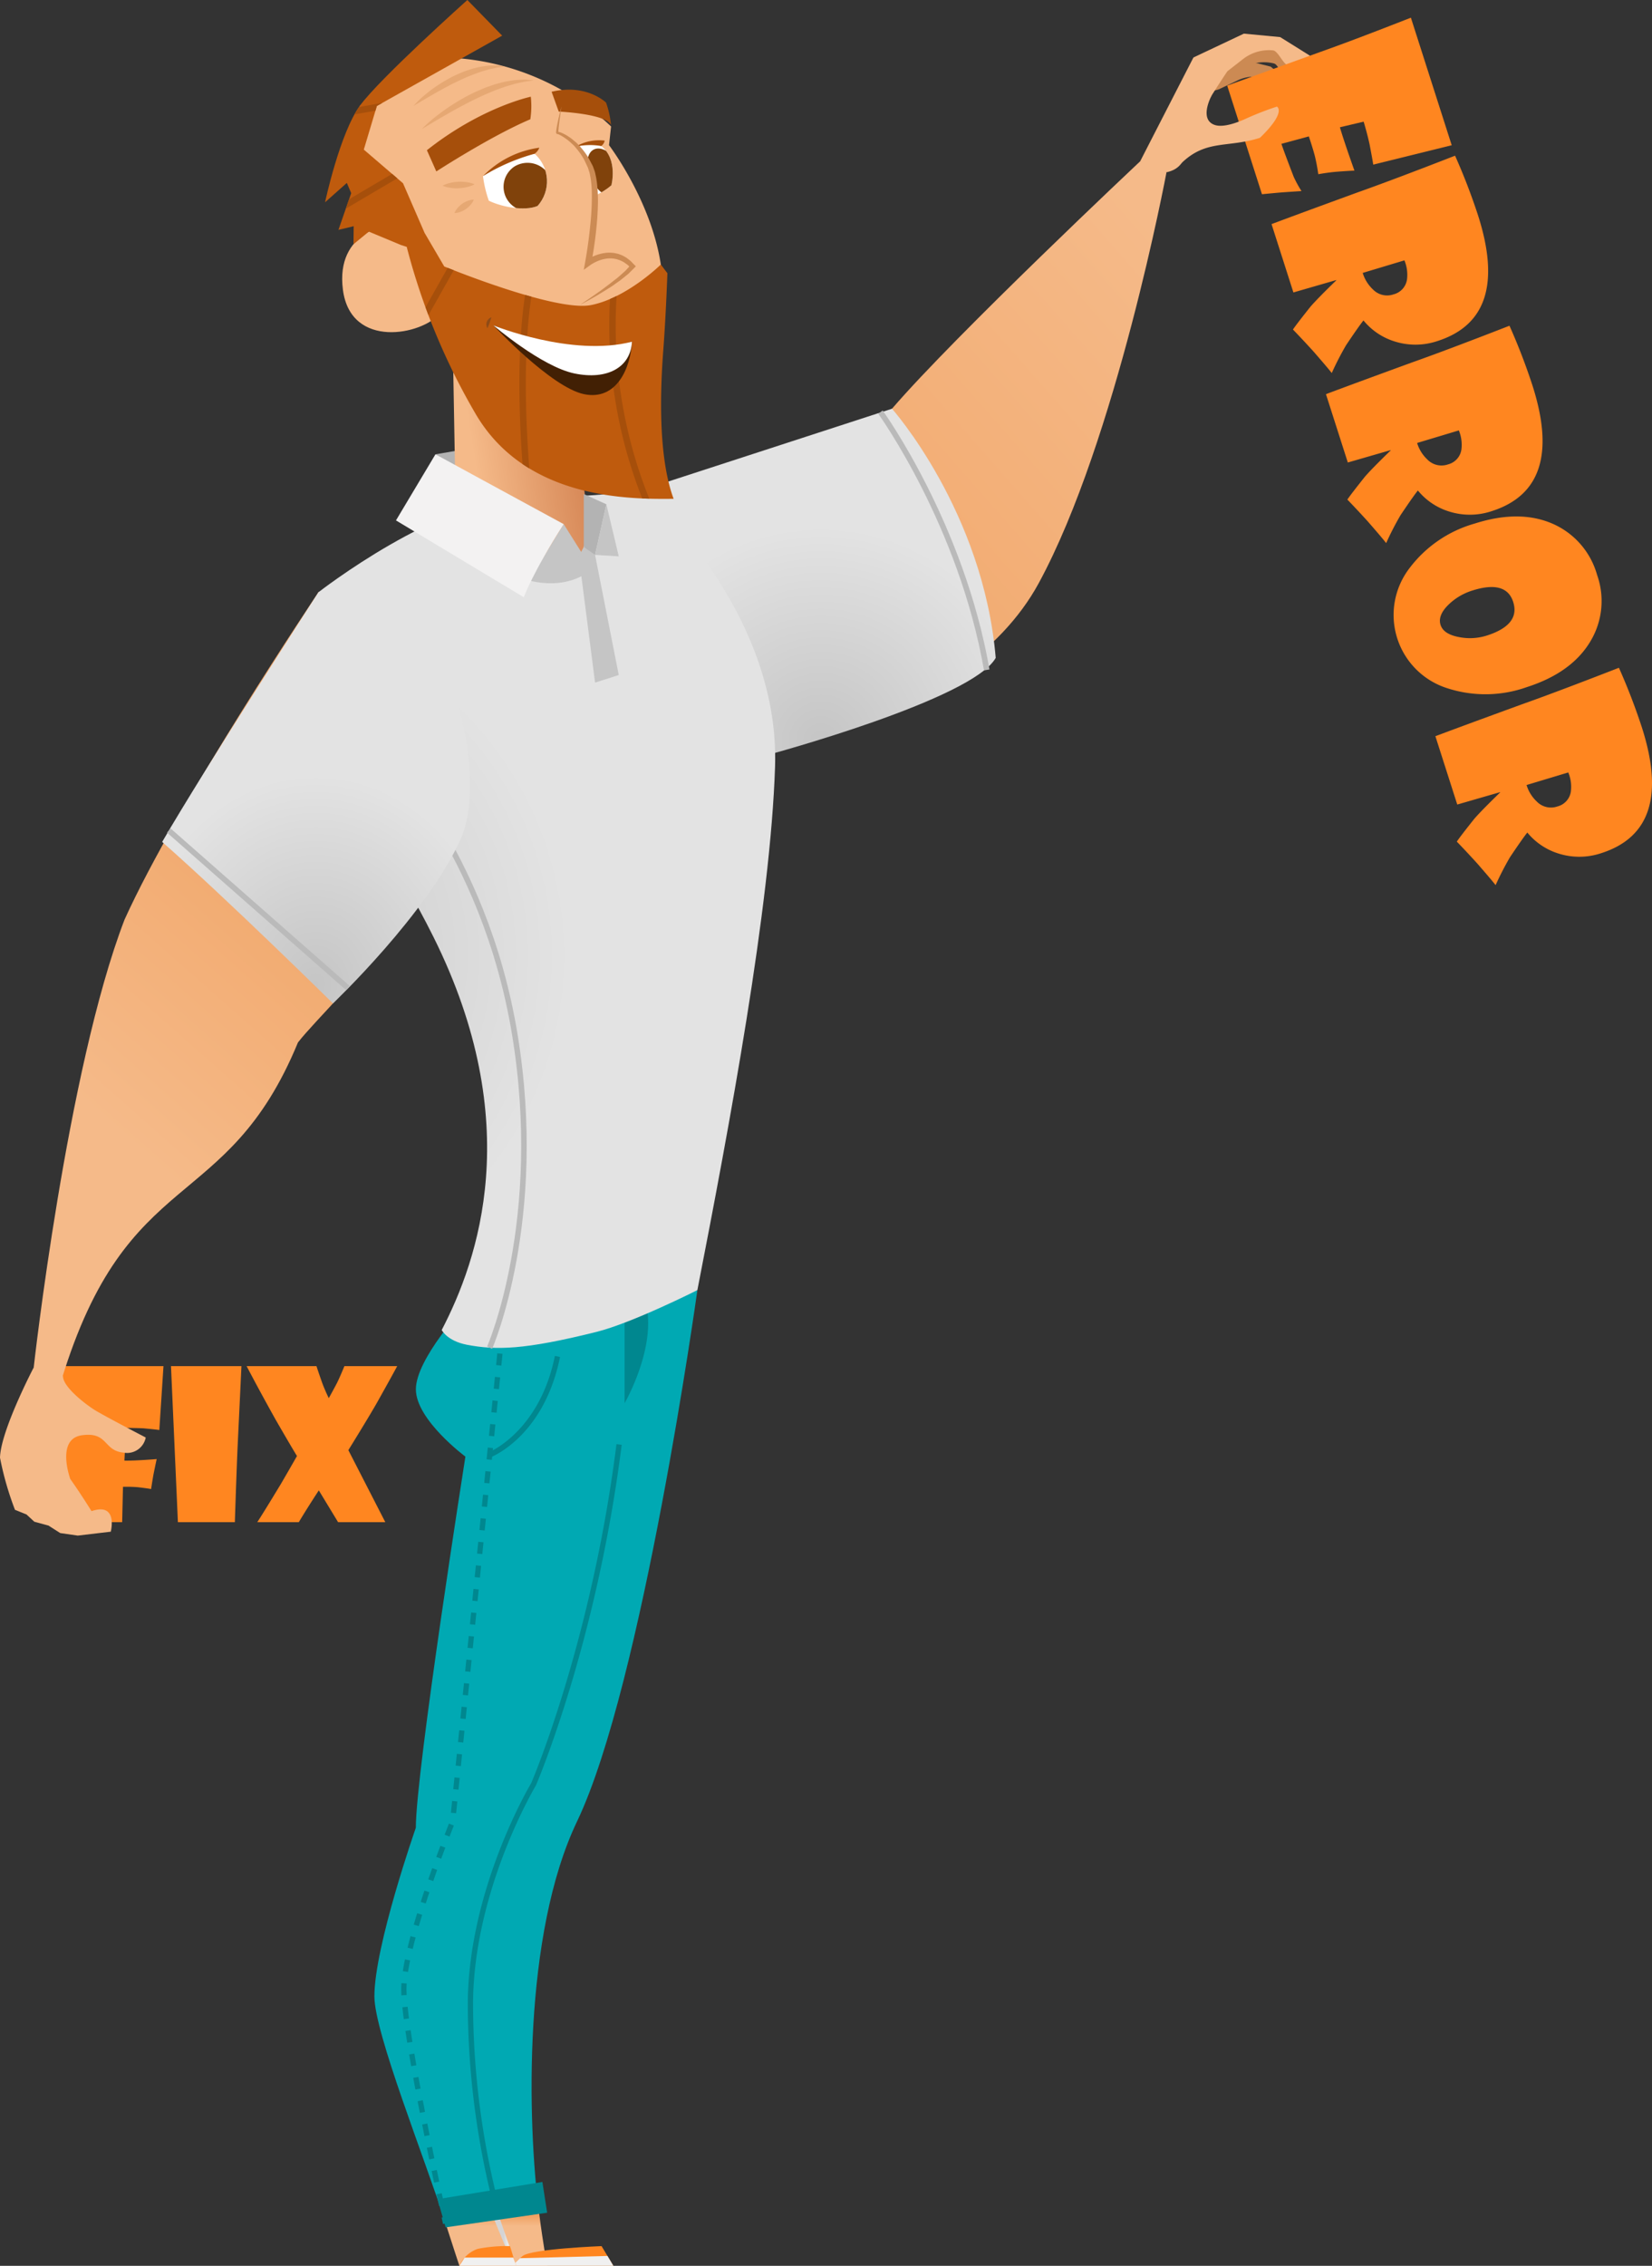 <?xml version="1.0" encoding="UTF-8"?>
<svg xmlns="http://www.w3.org/2000/svg" xmlns:xlink="http://www.w3.org/1999/xlink" width="555.37" height="761.24" viewBox="0 0 555.37 761.24">
  <rect x="0" y="0" width="555.37" height="761.24" fill="#333333" stroke="none"/>
  <defs>
    <linearGradient id="a" x1="-53.9" x2="-58.93" y1="-44.3" y2="-28.98" gradientUnits="objectBoundingBox">
      <stop offset="0" stop-color="#e3ac7f"></stop>
      <stop offset="1" stop-color="#cc8a53"></stop>
    </linearGradient>
    <linearGradient id="f" x1="-48.75" x2="-53.29" y1="-39.7" y2="-25.86" xlink:href="#a"></linearGradient>
    <linearGradient id="b" x1="-.61" x2="-5.15" y1="3.93" y2="17.49" gradientUnits="objectBoundingBox">
      <stop offset="0" stop-color="#f5ba89"></stop>
      <stop offset="1" stop-color="#f0a262"></stop>
    </linearGradient>
    <linearGradient id="g" x1="-.3" x2="-6.37" y1="1.14" y2="6.04" xlink:href="#b"></linearGradient>
    <linearGradient id="h" x1=".5" x2=".5" y1=".25" y2=".06" xlink:href="#b"></linearGradient>
    <linearGradient id="i" x1=".45" x2=".66" y1=".5" y2=".5" gradientUnits="objectBoundingBox">
      <stop offset="0" stop-color="#d4d4d4"></stop>
      <stop offset="1" stop-color="#ededed"></stop>
    </linearGradient>
    <linearGradient id="j" x1=".96" x2=".08" y1=".09" y2=".95" xlink:href="#b"></linearGradient>
    <radialGradient id="c" cx=".51" cy=".96" r=".62" gradientTransform="matrix(.97 0 0 1 .015 0)">
      <stop offset="0" stop-color="#c5c5c5"></stop>
      <stop offset="1" stop-color="#e3e3e3"></stop>
    </radialGradient>
    <radialGradient id="k" cx=".12" cy=".54" r=".41" gradientTransform="matrix(1.868 0 0 1 -.434 0)" xlink:href="#c"></radialGradient>
    <linearGradient id="e" x1=".16" x2=".89" y1=".61" y2=".33" gradientUnits="objectBoundingBox">
      <stop offset="0" stop-color="#f5ba89"></stop>
      <stop offset="1" stop-color="#d68756"></stop>
    </linearGradient>
    <linearGradient id="l" x1="120.79" x2="119.79" y1="56.44" y2="56.07" gradientUnits="objectBoundingBox">
      <stop offset="0" stop-color="#e6945e"></stop>
      <stop offset=".88" stop-color="#f5ba89"></stop>
    </linearGradient>
    <clipPath id="m">
      <path fill="#fff" d="M122.351 51a10.739 10.739 0 0 1 7.93-.242c5.709 4.482 3.41 13.2 3.41 13.2a22.6 22.6 0 0 1-5.554 3.477s.219-6.893-1.907-10.565a51.227 51.227 0 0 0-3.88-5.87z" transform="translate(-122.351 -50.113)"></path>
    </clipPath>
    <linearGradient id="d" x1="435.07" x2="435.07" y1="244.5" y2="245.33" gradientUnits="objectBoundingBox">
      <stop offset="0" stop-color="#80420b"></stop>
      <stop offset=".26" stop-color="#8c480c"></stop>
      <stop offset=".72" stop-color="#ac590f"></stop>
      <stop offset="1" stop-color="#c26411"></stop>
    </linearGradient>
    <clipPath id="n">
      <path fill="none" d="M105.152 59.378a39.876 39.876 0 0 0 1.961 8.248c4.086 2.017 11.911 3.651 16.388 1.778a12.386 12.386 0 0 0-1-17.538c-7.829 1.096-17.349 7.512-17.349 7.512z" transform="translate(-105.152 -51.867)"></path>
    </clipPath>
    <linearGradient id="o" x1="377.07" x2="377.07" y1="318.65" y2="319.48" xlink:href="#d"></linearGradient>
    <linearGradient id="p" x1="153.45" x2="154.36" y1="81.7" y2="81.7" xlink:href="#e"></linearGradient>
    <linearGradient id="q" x1=".37" x2=".65" y1=".79" y2=".24" xlink:href="#b"></linearGradient>
    <radialGradient id="r" cx=".51" cy=".96" r=".45" gradientTransform="matrix(1.364 0 0 1 -.182 0)" xlink:href="#c"></radialGradient>
    <linearGradient id="s" x1=".97" x2="1.81" y1="-.99" y2="-3.59" xlink:href="#b"></linearGradient>
    <linearGradient id="t" x1="-.33" x2="-5.37" y1="1.66" y2="9.62" xlink:href="#b"></linearGradient>
  </defs>
  <path fill="#ff8620" d="M54.958 458.974l-1.4 21.468q-1.263-.2-5.358-.58-2.457-.1-5.8-.137l-.58 10.99q3.515.068 10.853-.512-.341 1.536-1.058 5.051-.375 2.082-.819 5.017-.956-.2-4.4-.614a47.128 47.128 0 0 0-5.051-.136l-.278 11.877H21.92l-1.058-26.758q-.273-9.215-1.536-25.666zm26.212 0l-1.331 27.884q-.375 9.01-.887 24.54H59.806l-2.321-52.424zm52.356 0q-1.365 2.594-6.928 12.526-3.174 5.495-9.488 15.7l12.423 24.2h-15.871l-6.484-10.684q-4.232 6.485-6.724 10.683h-13.96q1.809-2.73 7.952-12.867 2.389-4.1 5.393-9.352-2.253-3.686-7.27-12.389-5.461-9.8-9.659-17.816h23.484q.444 1.433 1.911 5.6.887 2.389 2.218 5.154.853-1.468 2.73-5.017 1.092-2.218 2.526-5.734z"></path>
  <path fill="url(#a)" d="M233.6 39.412l16.512-4.789 10.577 2.633L268.94 44s-1.777 5.111-7.262 1.884c-1.226-.725-2.211-4.551-3.659-4.9a12.572 12.572 0 0 0-8.859 1.11l-5.86 2.771s-8.859 3.363-9.7-5.453z" transform="translate(166.482 -14.874)"></path>
  <path fill="url(#f)" d="M234.22 36.968l18.28-5.3 11.709 2.915 9.134 7.462s-1.966 5.658-8.039 2.082c-1.359-.8-2.449-5.035-4.052-5.424a13.924 13.924 0 0 0-9.808 1.227L244.955 43s-9.804 3.728-10.735-6.032z" transform="translate(167.009 -17.389)"></path>
  <path fill="url(#b)" d="M234.208 38.074l16.96-8.015 12.2 1.158 10.005 6.242s-1.233 5.861-7.71 3.085c-1.448-.622-3.067-4.685-4.707-4.867a14.221 14.221 0 0 0-9.793 2.709l-5.542 4.314s-9.255 4.936-11.413-4.626z" transform="translate(166.998 -18.757)"></path>
  <path fill="url(#g)" d="M224.541 69.248c.618-1.24 17.89-34.859 17.89-34.859l11.413 4.627s-12.954 19.123-13.417 23.749-1.292 8.955-7.048 10.184a15.513 15.513 0 0 1-8.839-3.7z" transform="translate(158.775 -15.072)"></path>
  <path fill="url(#h)" d="M98.363 429.256c2.736 8.55 4.634 14.227 4.634 14.227h29.5s-1.3-6.839-2.716-17.832z" transform="translate(51.442 317.755)"></path>
  <path fill="url(#i)" d="M113.734 442.8l-6.686-16.16 1.969-.189 5.713 16.349z" transform="translate(58.83 318.437)"></path>
  <path fill="#00a9b3" d="M125.865 670.715c0 12.243 16.815 54.038 23.941 76.3l31.419-3.606c-3.982-30.789-5.426-93.445 12.772-131.479 22.051-46.087 40.449-178.489 40.449-178.489s-43.639 14.737-77.99 5.205c0 0-16.646 17.85-16.646 28.114s16.646 22.615 16.646 22.615-16.664 105.804-16.664 124.696c0-.001-13.927 39.701-13.927 56.644z"></path>
  <path fill="#00878f" d="M148.942 747.205l-.482-2.185 1.728-.379.482 2.178zm-1.335-6.089l-.841-3.9 1.73-.372.841 3.9zm-1.674-7.807l-.823-3.912 1.731-.362.822 3.9zm-1.636-7.812l-.8-3.907 1.733-.354.8 3.9zm-1.6-7.818l-.781-3.911 1.735-.343.781 3.907zm-1.55-7.824l-.756-3.918 1.738-.333.755 3.911zm-1.5-7.838l-.721-3.922 1.74-.318.72 3.918zm-1.425-7.854q-.347-2-.675-3.935l1.746-.293q.324 1.927.674 3.924zm-1.319-7.878a370.125 370.125 0 0 1-.607-3.951l1.752-.257c.186 1.267.389 2.581.6 3.929zm-1.157-7.916a156.253 156.253 0 0 1-.471-3.985l1.76-.184c.128 1.225.284 2.543.465 3.942zm-.8-8.006c-.042-.764-.062-1.466-.062-2.095s.024-1.3.072-2l1.766.119q-.068.99-.069 1.878a37 37 0 0 0 .061 2zm2.225-7.853l-1.749-.268a80.26 80.26 0 0 1 .72-3.967l1.733.358a73.369 73.369 0 0 0-.7 3.876zm1.572-7.737l-1.721-.416c.306-1.269.639-2.566.992-3.882l1.71.459c-.35 1.3-.679 2.584-.982 3.839zm2.049-7.659l-1.7-.491q.553-1.909 1.146-3.833l1.692.521c-.39 1.271-.772 2.542-1.137 3.8zm2.33-7.6l-1.684-.542c.41-1.278.829-2.546 1.248-3.8l1.678.56q-.625 1.868-1.242 3.776zm2.524-7.54l-1.668-.577c.446-1.29.89-2.55 1.325-3.768l1.666.593a402.22 402.22 0 0 0-1.319 3.753zm2.672-7.495l-1.661-.611c.486-1.325.952-2.579 1.39-3.741l1.655.622c-.436 1.159-.9 2.41-1.385 3.729zm2.8-7.452l-1.647-.63c.628-1.627 1.131-2.9 1.458-3.729l1.645.654c-.326.823-.827 2.091-1.451 3.71zm2.221-7.843l-1.754-.174.4-3.958 1.76.177zm.8-7.914l-1.76-.177.4-3.958 1.76.177zm.8-7.916l-1.76-.177.4-3.958 1.76.177zm.8-7.914l-1.76-.177.4-3.958 1.76.177zm.8-7.916l-1.76-.177.4-3.958 1.76.177zm.8-7.916l-1.76-.177.4-3.956 1.76.177zm.8-7.914l-1.76-.177.4-3.958 1.76.177zm.8-7.916l-1.76-.177.4-3.958 1.76.177zm.8-7.914l-1.76-.177.4-3.958 1.76.177zm.8-7.916l-1.76-.177.4-3.958 1.76.177zm.8-7.914l-1.76-.177.4-3.958 1.76.177zm.8-7.916l-1.759-.177.4-3.958 1.76.177zm.8-7.916l-1.76-.177.4-3.956 1.76.177zm.8-7.914l-1.76-.177.4-3.958 1.76.177zm.8-7.916l-1.76-.177.4-3.958 1.76.177zm.8-7.914l-1.76-.177.4-3.958 1.76.177zm.8-7.916l-1.76-.177.4-3.958 1.759.177zm.8-7.914l-1.76-.177.4-3.958 1.76.177zm.8-7.916l-1.76-.177.4-3.958 1.76.177zm.8-7.916l-1.76-.177.4-3.956 1.76.177zm.8-7.914l-1.76-.177.4-3.958 1.76.177z"></path>
  <path fill="#ff8620" d="M154.439 761.239a10.4 10.4 0 0 1 6.2-5.707 50.14 50.14 0 0 1 10.806-.913l2.078 6.62z"></path>
  <path fill="#ff8620" d="M172.564 761.239s.083-.909 3.148-3.313 26.518-3.307 26.518-3.307l3.976 6.62z"></path>
  <path fill="#00878f" d="M166.999 745.145a275.864 275.864 0 0 1-9.739-72.409c.329-38.578 21.132-73.361 21.342-73.708.146-.358 20.235-47.17 28.643-113.842l1.755.221c-8.439 66.94-28.626 113.967-28.83 114.433-.262.448-20.816 34.832-21.141 72.911a273.818 273.818 0 0 0 9.664 71.885zm-2.067-255.547l-.642-1.648c.171-.067 17.113-6.974 22.249-32.413l1.735.351c-5.339 26.437-22.609 33.425-23.342 33.71zm45.048-47.152v28.971s9.378-16.153 7.723-30.391a42.8 42.8 0 0 0-7.723 1.42z"></path>
  <path fill="#00878f" d="M149.805 748.317l34.137-4.912-1.6-10.338-35.262 5.791z"></path>
  <path fill="#f0f0f0" d="M154.439 761.238l1.762-2.772h16.363l1 2.772z"></path>
  <path fill="#f0f0f0" d="M206.207 761.239l-1.988-3.313-29.413.745-1.612 1.558.363 1.01z"></path>
  <path fill="url(#j)" d="M131.156 165.026s68.1-3.911 89.382-28.658 83.44-83.142 83.44-83.142l8.838 3.7s-16.879 90.062-42.935 138.02-103.736 61.015-118.561 54.934c-11.12-31.988-20.164-84.854-20.164-84.854z" transform="translate(79.337 .951)"></path>
  <path fill="url(#c)" d="M133.539 125.779l84.972-27.628s30.7 34.519 34.866 83.71c-7.865 14.028-76.344 32.515-76.344 32.515s-43.498-52.276-43.494-88.597z" transform="translate(81.364 39.167)"></path>
  <path fill="#b3b3b3" d="M146.394 152.628l19.684-3.333-7.349 12.336z"></path>
  <path fill="url(#k)" d="M75.507 147.119s40.945-31.953 68.964-31.4c22.831-.792 40.473-2.644 40.473-2.644s45.779 39.688 44.071 92.618c-1.52 47.081-15.288 120.346-26.112 175.875 0 0-21.795 11.01-33.922 14.041-24.353 6.087-33.882 6.165-43.518 4.329-6.718-1.28-8.508-4.968-8.508-4.968 12.241-23.5 28.4-69.5-2.794-132.087-25.649-51.457-42.461-49.005-38.654-115.764z" transform="translate(31.542 51.865)"></path>
  <path fill="#bababa" d="M165.458 453.144l-1.692-.752c.187-.421 18.569-42.887 8.374-104.78s-45.121-95.994-45.472-96.33l1.281-1.337c.356.342 35.721 34.864 46.016 97.367 10.292 62.473-8.319 105.406-8.507 105.832z"></path>
  <path fill="url(#e)" d="M99.512 79.081l1.276 71.718s13.195 22.983 31.92 22.983 10-36.829 10-36.829a71.487 71.487 0 0 0-7.8-47.031c-13.25-23.832-28.591-9.777-28.591-9.777z" transform="translate(52.419 20.349)"></path>
  <path fill="#f5ba89" d="M147.423 19.279a84.8 84.8 0 0 1 58.007 23.209l-.69 6.288s15.888 20.841 17.872 43.939-6.915 42.7 1.921 72.537c-27.975.083-56.843.1-80.118-59.192l-10.549-26.006-9.976-3.319s-9.551-21.795-2.817-41.325a176.748 176.748 0 0 1 26.35-16.127z"></path>
  <path fill="url(#l)" d="M125.922 93.476s13.631-7.533 17.609-12.893c-3.448-6.224-14.928-1.2-14.928-1.2l1.728-16.815a20.167 20.167 0 0 0-9.574 8.423c-2.583 4.944-2.793 12.267 5.165 22.485z" transform="translate(69.131 8.898)"></path>
  <path fill="#f5ba89" d="M131.376 75.341s-18.717 1.98-16.09 22.038 26.738 15.178 32.7 7.833c-1.051-6.5-7.927-24.392-16.61-29.871z"></path>
  <path fill="#bf5b0d" d="M139.07 83.701l-4.289-1.392-10.788-4.489-5.158 4.228.068-6.044-5.125 1.222 4.288-12.34-1.468-3.426-7.318 6.494s4.972-23.274 11.793-32.549S157.115 0 157.115 0l11.707 11.978-42.125 23.62-4.392 14.668 13.183 11.306 7.237 16.649z"></path>
  <path fill="#a64f0b" d="M143.514 50.472l3.168 7.124s18.334-11.9 31.6-17.52a29.3 29.3 0 0 0 .166-7.583s-16.566 3.449-34.934 17.979zm41.923-19.644l2.4 6.655s16.1.729 17.581 4.579a30.841 30.841 0 0 0-1.675-7.586s-6.501-6.453-18.306-3.648z"></path>
  <path fill="#bf5b0d" d="M142.725 78.222l6.623 11.3s37.276 15.343 49.342 12.971 23.468-13.62 23.468-13.62l2.207 2.924s-.471 13.894-1.384 25.92-1.964 35.246 3.479 49.866c-14.4.137-49.44.427-66.449-28.342a219.619 219.619 0 0 1-23.277-56.292z"></path>
  <path fill="#a64f0b" d="M205.067 100.466a158.389 158.389 0 0 0 10.829 66.988c.811.036 1.614.065 2.383.087a156.04 156.04 0 0 1-10.982-68.109c-.729.365-1.475.712-2.23 1.034zm-28.537-1.392c-2.908 19.089-1.925 42.608-.866 56.835.757.5 1.516.994 2.287 1.46-1.087-13.833-2.259-38.126.68-57.706q-1.05-.282-2.101-.589zm-23.999-8.281l-2.035-.8-7.446 13.227c.32.864.648 1.75.994 2.657zm-33.377-52.346l7.066-1.269.476-1.58 1.879-1.051-7.9 1.42q-.776 1.133-1.521 2.48zm12.665 19.973l-14.468 8.528-1.1 3.163 17.305-10.2z"></path>
  <path fill="#fff" d="M162.369 59.173a39.876 39.876 0 0 0 1.961 8.248c4.086 2.017 11.911 3.651 16.388 1.778a12.386 12.386 0 0 0-1-17.538c-7.829 1.096-17.349 7.512-17.349 7.512zm31.829-9.87a10.739 10.739 0 0 1 7.93-.242c5.709 4.482 3.41 13.2 3.41 13.2a22.6 22.6 0 0 1-5.554 3.477s.219-6.893-1.907-10.565a51.227 51.227 0 0 0-3.88-5.87z"></path>
  <g clip-path="url(#m)" transform="translate(194.198 48.416)">
    <path fill="url(#d)" d="M134.838 56.75c2.138 4.323 1.788 8.856-.791 10.135s-6.4-1.193-8.539-5.516-1.787-8.848.79-10.124 6.402 1.189 8.54 5.505z" transform="translate(-120.854 -49.438)"></path>
  </g>
  <path fill="#422004" d="M165.859 109.31s27.152 12.08 46.583 5.5c-.409 8.624-5.06 19.912-16.105 17.617s-30.478-23.117-30.478-23.117z"></path>
  <path fill="#fff" d="M165.859 109.31s26.3 10.735 46.583 5.5c-.409 8.624-8.3 12.951-19.345 10.656s-27.238-16.156-27.238-16.156z"></path>
  <path fill="#8f4b16" d="M163.875 110.272a2.507 2.507 0 0 1 1.337-3.683 31.68 31.68 0 0 1-1.337 3.683z"></path>
  <g clip-path="url(#n)" transform="translate(162.369 51.662)">
    <path fill="url(#o)" d="M124.243 57.7a8.161 8.161 0 1 1-11.543-3.045 8.452 8.452 0 0 1 11.543 3.045z" transform="translate(-101.972 -50.469)"></path>
  </g>
  <path fill="#a64f0b" d="M162.369 59.174a32.478 32.478 0 0 1 18.948-9.546 4.546 4.546 0 0 1-1.6 2.035 66.866 66.866 0 0 0-17.353 7.511zm31.215-9.909a15.169 15.169 0 0 1 9.7-2.017 2.988 2.988 0 0 1-1.155 1.811 22.276 22.276 0 0 0-8.545.206z"></path>
  <path fill="#cc8b54" d="M188.748 35.787c-.325 2.393-.689 4.786-.943 7.171l-.072.887-.011.427a1.389 1.389 0 0 0 .011.171c0 .018.018.055-.013-.028l-.029-.037a.348.348 0 0 0-.269-.148l.047.011a6.44 6.44 0 0 1 1.878.637 15.85 15.85 0 0 1 3.146 2l1.424 1.206 1.272 1.363a26.521 26.521 0 0 1 2.266 2.964c.653 1.057 1.189 2.183 1.789 3.28.277.676.43 1.164.651 1.757.193.582.3 1.247.448 1.869a31.23 31.23 0 0 1 .5 3.709q.157 1.849.168 3.684c.045 1.229-.034 2.446-.055 3.668-.074 1.218-.116 2.44-.227 3.652a131.476 131.476 0 0 1-1.968 14.454l-1.655-1.031a12.539 12.539 0 0 1 1.948-1.141 15.348 15.348 0 0 1 2.055-.815 13.571 13.571 0 0 1 2.174-.49 10.256 10.256 0 0 1 2.248-.089 7.13 7.13 0 0 1 1.126.121l1.111.235 1.065.39a5.977 5.977 0 0 1 1.009.5 6.443 6.443 0 0 1 .955.584l.882.676a6.594 6.594 0 0 1 .8.755l.765.783.514.526-.485.484-2.017 2.013-2.169 1.746c-.711.6-1.492 1.083-2.234 1.628s-1.5 1.061-2.288 1.534c-3.1 1.967-6.252 3.822-9.511 5.483 3.03-2.044 6.064-4.072 8.952-6.286.734-.539 1.449-1.1 2.16-1.659s1.451-1.092 2.109-1.7l2.012-1.789 1.767-1.945.029 1.01-.715-.66a5.39 5.39 0 0 0-.733-.625l-.784-.542a4.942 4.942 0 0 0-.829-.45 4.622 4.622 0 0 0-.857-.374l-.884-.295-.915-.166a5.636 5.636 0 0 0-.927-.076 8.319 8.319 0 0 0-1.867.123 11.139 11.139 0 0 0-1.84.465 12.9 12.9 0 0 0-1.762.752 12.329 12.329 0 0 0-1.6.96l-2.12 1.531.465-2.564c.849-4.694 1.462-9.472 1.894-14.229a88.64 88.64 0 0 0 .354-7.142q.035-1.784-.071-3.549a30.005 30.005 0 0 0-.372-3.47c-.118-.554-.182-1.089-.335-1.662l-.521-1.666c-.511-1.043-.961-2.129-1.523-3.151a24.892 24.892 0 0 0-1.986-2.882l-1.133-1.343-1.281-1.2a18.483 18.483 0 0 0-2.828-2.057 6.045 6.045 0 0 0-.7-.381 2.1 2.1 0 0 0-.773-.3l-.064-.015a.474.474 0 0 1-.32-.17.566.566 0 0 1-.049-.092.61.61 0 0 1-.06-.248 2.146 2.146 0 0 1 0-.28l.051-.475.146-.909c.438-2.39.997-4.736 1.604-7.078z"></path>
  <path fill="#e6a873" d="M141.821 43.345a48.1 48.1 0 0 1 4.91-4.364 67.246 67.246 0 0 1 5.5-3.892 66.873 66.873 0 0 1 6.752-3.8c1.181-.589 2.422-1.068 3.609-1.6 1.206-.5 2.44-.876 3.607-1.3 1.2-.34 2.362-.651 3.47-.918 1.126-.212 2.194-.383 3.173-.539 1-.088 1.911-.126 2.715-.168a12.79 12.79 0 0 1 2.088.071l1.8.17-1.785.262a17.694 17.694 0 0 0-2.015.323c-.765.17-1.628.358-2.572.567-.925.284-1.923.587-2.98.879l-3.266 1.16c-2.227.911-4.6 1.887-6.9 3.042-1.156.566-2.323 1.108-3.434 1.724-1.122.591-2.237 1.159-3.289 1.758-2.127 1.16-4.081 2.311-5.774 3.282zm-2.78-7.787a33.721 33.721 0 0 1 3.868-3.732 47.418 47.418 0 0 1 4.429-3.287 49.42 49.42 0 0 1 5.507-3.148c.977-.466 1.989-.866 2.966-1.294 1-.372 2.006-.7 2.979-1a30.851 30.851 0 0 1 5.479-1.045 57.33 57.33 0 0 1 2.228-.058 11 11 0 0 1 1.707.134l1.465.2-1.46.228c-.459.087-1.016.1-1.643.264-.627.145-1.33.309-2.094.459l-2.425.706c-.854.259-1.729.632-2.654.925l-2.786 1.127c-.931.437-1.889.844-2.823 1.312s-1.89.887-2.789 1.4c-.906.49-1.821.934-2.672 1.431-1.732.94-3.316 1.883-4.7 2.668zm20.483 26.363a8.159 8.159 0 0 1-1.647.694 15.007 15.007 0 0 1-3.663.624 14.823 14.823 0 0 1-3.7-.3 7.968 7.968 0 0 1-1.7-.549 8.085 8.085 0 0 1 1.647-.7 14.968 14.968 0 0 1 7.367-.322 8.064 8.064 0 0 1 1.7.547zm-.251 5.16a5.13 5.13 0 0 1-.66 1.211 8.175 8.175 0 0 1-4.454 3.087 5.117 5.117 0 0 1-1.367.189 5.053 5.053 0 0 1 .658-1.215 8.176 8.176 0 0 1 4.457-3.08 5.1 5.1 0 0 1 1.366-.192z"></path>
  <path fill="url(#p)" d="M101.264 85.2s-7.161 2-10.1-2.957c-3.643-6.134 3.482-11.577 3.482-11.577L85.679 69.3s-6.927 8.509-1.1 17.025c6.534 9.538 16.685-1.125 16.685-1.125z" transform="translate(37.733 14.626)"></path>
  <path fill="#b3b3b3" d="M203.849 169.421l-4.858 21.745-2.739-7.417v-17.772z"></path>
  <path fill="#c5c5c5" d="M203.85 169.423l4.164 17.487-7.961-.485zm-14.343 6.667l9.485 15.071s-7.033 7.309-21.1 3.886c9.975-16.388 11.615-18.957 11.615-18.957z"></path>
  <path fill="#f3f2f2" d="M133.119 174.84l13.274-22.212s26.92 14.711 43.114 23.468c-10.653 16.656-13.417 24.555-13.417 24.555z"></path>
  <path fill="#c5c5c5" d="M196.252 183.748l-1.671 3.159 5.471 42.428 7.961-2.545-7.961-40.368z"></path>
  <path fill="url(#q)" d="M119.255 131.678s-47.145 70.16-65.183 109.98C34.645 292.181 23.541 392.12 23.541 392.12l9.253 4.473C55 323.451 88.314 341.227 112.371 282.93c11.487-14.87 68.747-64.157 51.766-109.187-18.811-49.884-44.882-42.065-44.882-42.065z" transform="translate(-12.206 67.307)"></path>
  <path fill="url(#r)" d="M99.407 132.848s-38.349 59.376-52.534 83.878c21.593 18.949 57.421 54.254 57.421 54.254s32-30.37 43.12-55.662-10.281-101.4-48.007-82.47z" transform="translate(7.642 66.137)"></path>
  <path fill="#bababa" d="M56.148 279.733l1.221-1.39 60.127 52.847-1.221 1.39zm274.658-54.506c-8.442-48.54-35.291-85.851-35.561-86.223l1.5-1.088c.273.374 27.373 38.034 35.888 86.993z"></path>
  <path fill="url(#s)" d="M28.751 272.2s-11.1 21.2-11.335 30.3a103.337 103.337 0 0 0 5.033 17.524l3.873 1.561 2.631 2.436 4.772 1.3 3.933 2.514 5.908.849 11.095-1.312s2.545-9.983-6.477-6.9c-4.252-6.806-7.137-10.795-7.137-10.795s-4.936-13.457 3.9-14.7 7.171 5.134 13.88 5.809a6.383 6.383 0 0 0 7.58-5.057s-14.35-7.455-17.268-9.306-10.556-7.623-10.556-11.328c-3.239-2.546-9.832-2.895-9.832-2.895z" transform="translate(-17.416 187.224)"></path>
  <path fill="#ff8620" d="M488.037 48.798l-26.375 6.511q-.238-1.587-1.233-6.8-.771-3.53-1.995-7.634l-7.985 1.883q1.314 4.525 4.891 14.574-1.652.035-6.084.375-2.67.226-6.076.822a61.8 61.8 0 0 0-1.161-6.151q-.583-2.241-2.008-6.551l-9.224 2.5q1.02 3.045 4.134 11.085a39.467 39.467 0 0 0 2.611 4.784q-1.369.079-6.559.437-2.67.226-6.724.624l-11.686-36.5 31.594-11.409q10.865-3.839 30.157-11.409zm-4.789 65.781a23.161 23.161 0 0 1-14.639.056 21.9 21.9 0 0 1-10.236-6.974q-1.456 1.77-5.84 8.3a99.716 99.716 0 0 0-4.824 9.367q-1.307-1.695-6.21-7.318-3.542-3.9-6.833-7.3 1.089-1.653 5.9-7.689 2.5-2.868 8.677-8.848l-.025-.082-14.4 4.162-7.35-22.956q8.746-3.295 28.915-10.652 11.912-4.219 32.781-12.339a206.388 206.388 0 0 1 7.737 20.092q10.977 34.293-13.653 42.181zm-14.737-15.693a6.047 6.047 0 0 0 4.5-5.038 12.63 12.63 0 0 0-.872-6.375l-14.023 4.218a12.582 12.582 0 0 0 3.441 5.552 6.611 6.611 0 0 0 6.954 1.64zm33.029 72.824a23.161 23.161 0 0 1-14.639.056 21.9 21.9 0 0 1-10.236-6.973q-1.456 1.77-5.84 8.3a99.756 99.756 0 0 0-4.824 9.367q-1.307-1.695-6.21-7.318-3.542-3.9-6.833-7.3 1.089-1.653 5.9-7.689 2.5-2.868 8.677-8.848l-.026-.082-14.4 4.162-7.351-22.959q8.746-3.295 28.915-10.652 11.912-4.219 32.781-12.339a206.388 206.388 0 0 1 7.737 20.092q10.979 34.298-13.651 42.183zm-14.736-15.693a6.047 6.047 0 0 0 4.5-5.038 12.632 12.632 0 0 0-.872-6.375l-14.025 4.221a12.583 12.583 0 0 0 3.441 5.552 6.611 6.611 0 0 0 6.954 1.639zm26.478 74.833a41.546 41.546 0 0 1-26.721.373 25.806 25.806 0 0 1-12.794-40.234 41.652 41.652 0 0 1 21.926-15.068q15.374-4.922 26.687.222a26.551 26.551 0 0 1 14.518 16.977 26.243 26.243 0 0 1-2.063 22.061q-6.262 10.772-21.553 15.669zm-13.457-17.317q11.337-3.63 8.882-11.3-2.389-7.463-13.807-3.807a19.9 19.9 0 0 0-7.9 4.686q-3.74 3.625-2.708 6.847 1.005 3.14 6.3 4.1a18.747 18.747 0 0 0 9.227-.527zm38.509 73.093a23.161 23.161 0 0 1-14.639.056 21.9 21.9 0 0 1-10.236-6.974q-1.457 1.77-5.84 8.3a99.747 99.747 0 0 0-4.824 9.367q-1.307-1.695-6.21-7.318-3.542-3.9-6.833-7.3 1.089-1.653 5.9-7.689 2.5-2.868 8.677-8.848l-.026-.082-14.4 4.162-7.351-22.959q8.746-3.295 28.915-10.652 11.912-4.219 32.781-12.339a206.381 206.381 0 0 1 7.737 20.092q10.979 34.297-13.651 42.184zm-14.736-15.693a6.047 6.047 0 0 0 4.5-5.038 12.631 12.631 0 0 0-.872-6.375l-14.025 4.221a12.581 12.581 0 0 0 3.441 5.552 6.611 6.611 0 0 0 6.954 1.64z"></path>
  <path fill="url(#t)" d="M233.225 64.018c8.32-8.024 15.414-5.017 26.364-8.487 9.1-8.791 5.706-10.486 5.706-10.486a100.3 100.3 0 0 0-10.333 4.01c-4.05 1.862-8.106 2.974-10.526 2.167-5.552-1.851-1.059-9.96-1.059-9.96l-9.39 5.015s-6.956 23.717-.762 17.741z" transform="translate(163.978 -9.226)"></path>
  <path fill="url(#s)" d="M28.751 272.2s-11.1 21.2-11.335 30.3a103.337 103.337 0 0 0 5.033 17.524l3.873 1.561 2.631 2.436 4.772 1.3 3.933 2.514 5.908.849 11.095-1.312s2.545-9.983-6.477-6.9c-4.252-6.806-7.137-10.795-7.137-10.795s-4.936-13.457 3.9-14.7 7.171 5.134 13.88 5.809a6.383 6.383 0 0 0 7.58-5.057s-14.35-7.455-17.268-9.306-10.556-7.623-10.556-11.328c-3.239-2.546-9.832-2.895-9.832-2.895z" transform="translate(-17.416 187.224)"></path>
</svg>
